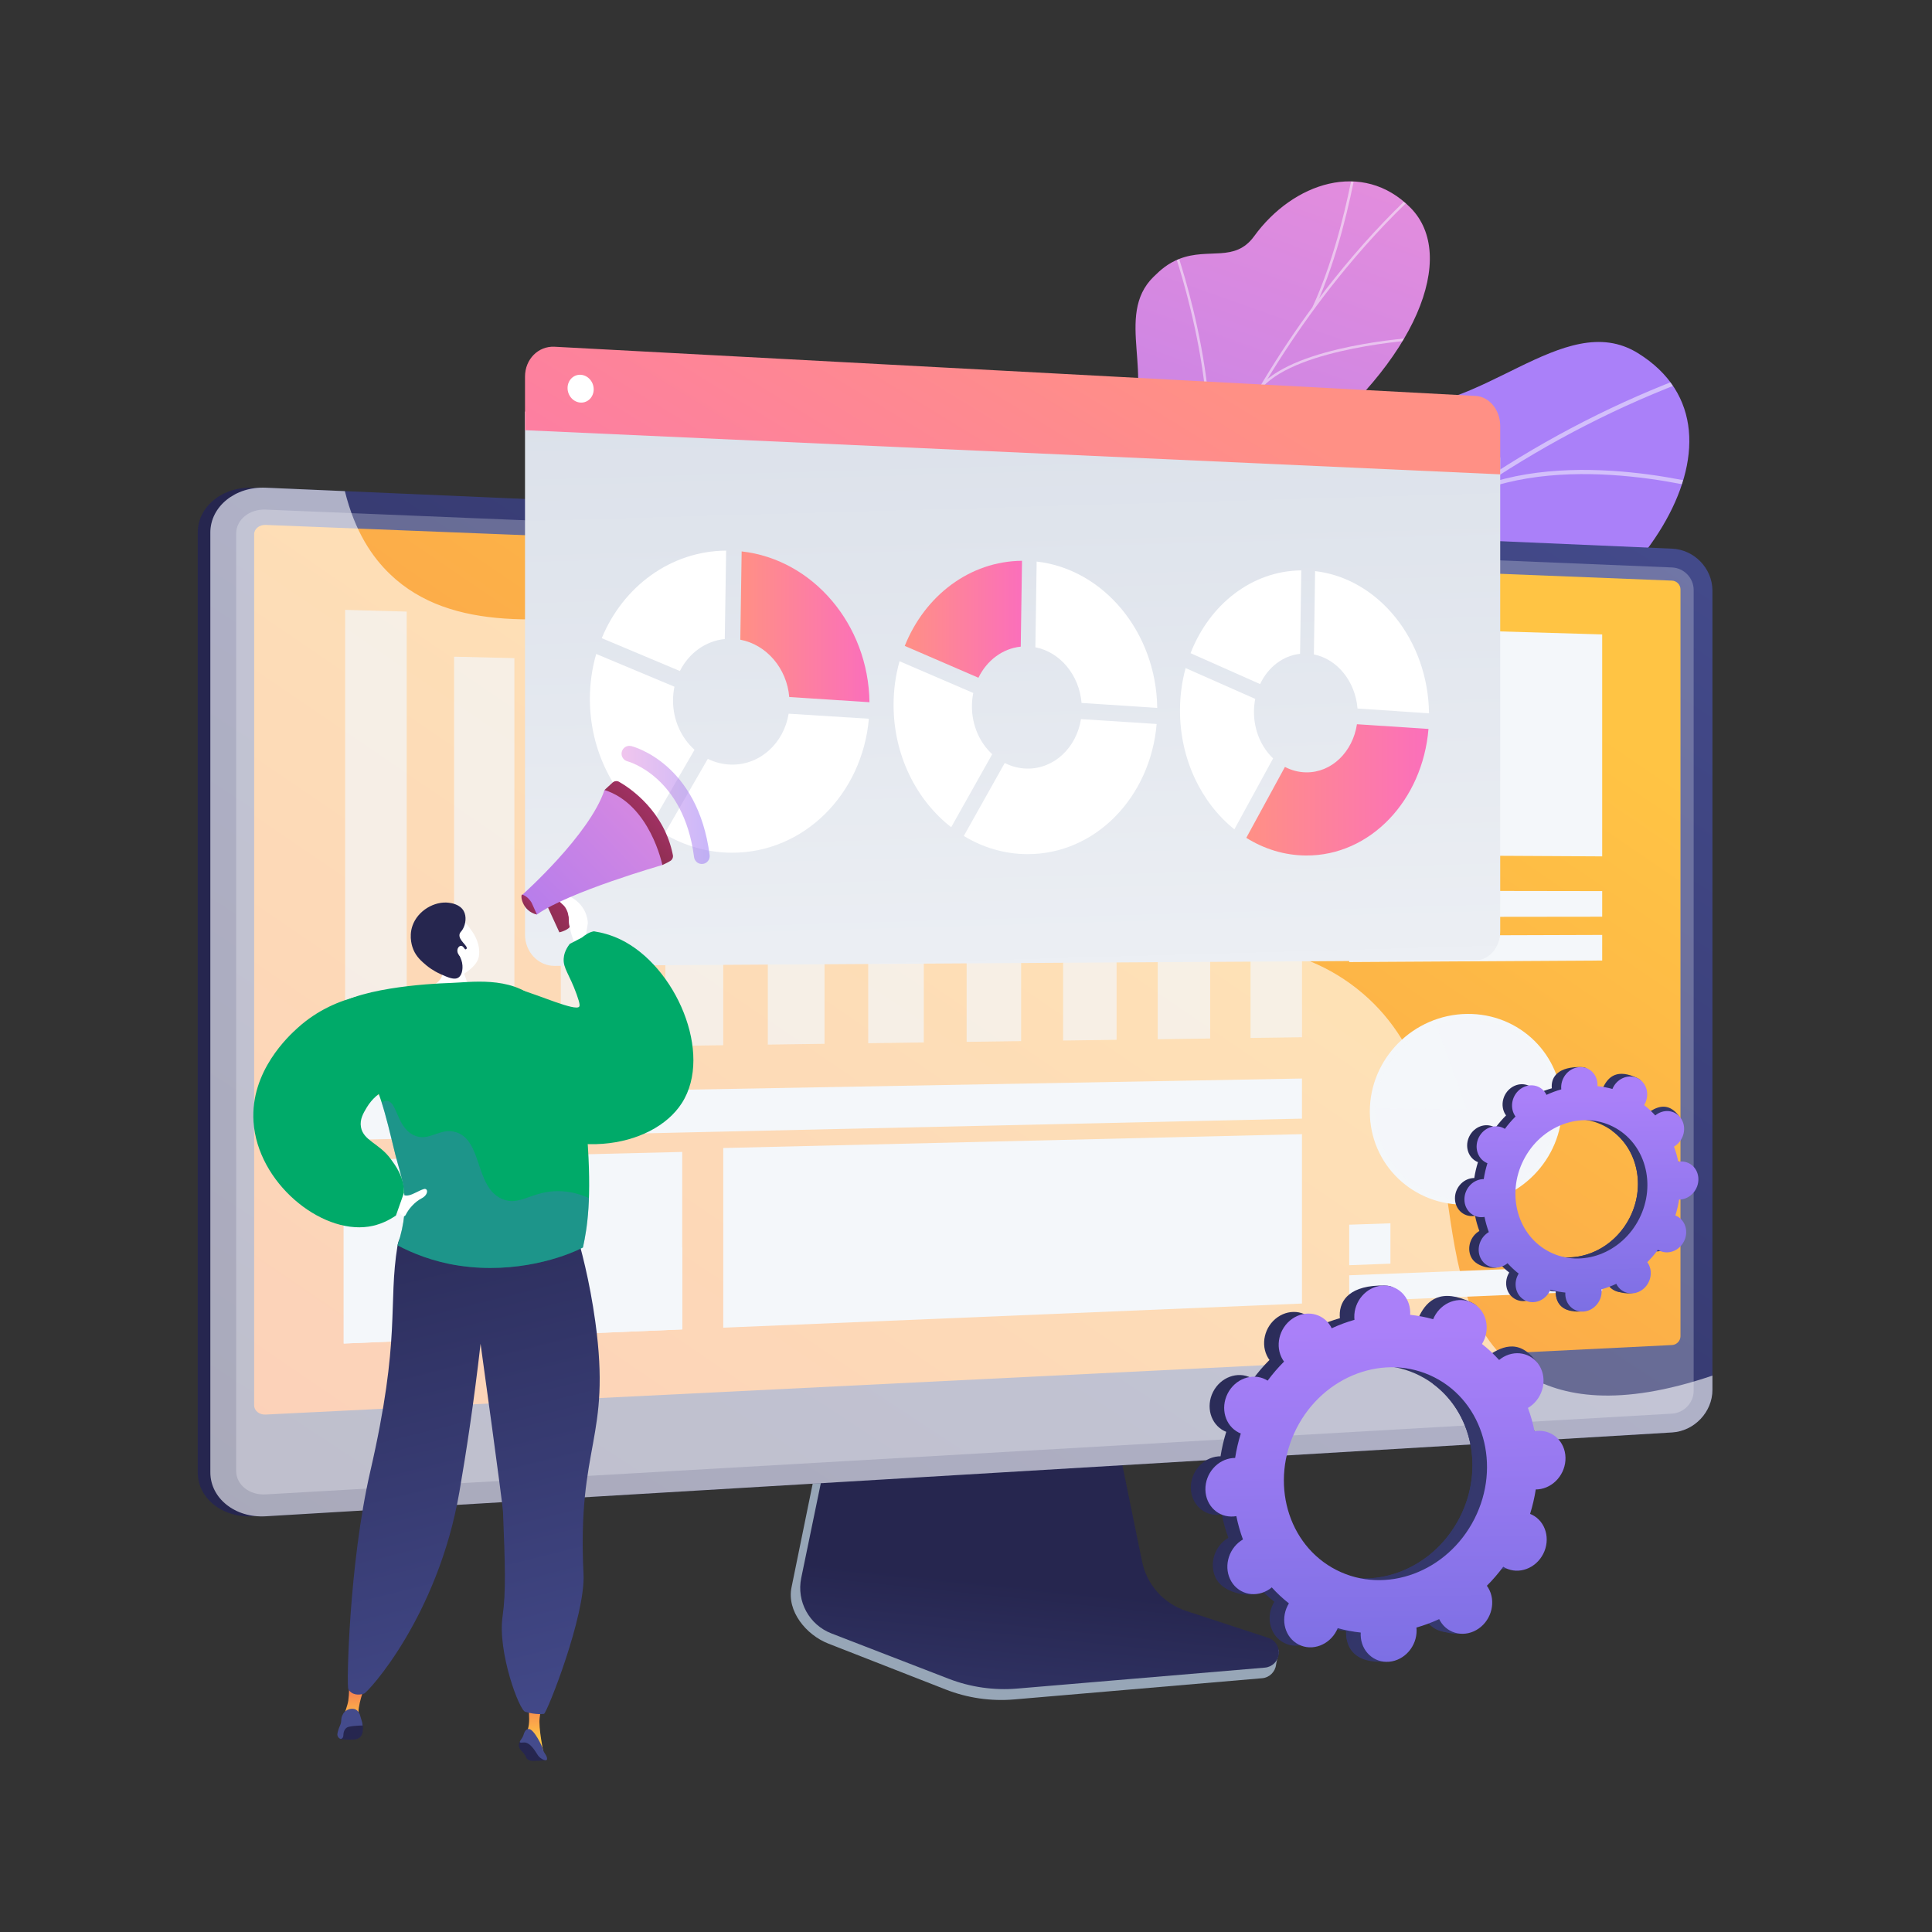 <?xml version="1.0" encoding="UTF-8"?>
<svg xmlns="http://www.w3.org/2000/svg" xmlns:xlink="http://www.w3.org/1999/xlink" viewBox="0 0 3710 3710">
  <rect x="0" y="0" width="3710" height="3710" fill="#333333" stroke="none"/>
  <defs>
    <style>
      .cls-1 {
        fill: #26264f;
      }

      .cls-2 {
        fill: url(#linear-gradient-2);
      }

      .cls-3 {
        fill: url(#linear-gradient-22);
      }

      .cls-3, .cls-4 {
        mix-blend-mode: multiply;
        opacity: .3;
      }

      .cls-5 {
        opacity: .7;
      }

      .cls-6, .cls-7 {
        fill: #fff;
      }

      .cls-8 {
        fill: url(#linear-gradient-17);
      }

      .cls-9 {
        fill: #97a6b7;
      }

      .cls-10 {
        fill: url(#linear-gradient-18);
      }

      .cls-10, .cls-11, .cls-12, .cls-13 {
        opacity: .5;
      }

      .cls-14 {
        opacity: .35;
      }

      .cls-14, .cls-15, .cls-12, .cls-13, .cls-16, .cls-7 {
        mix-blend-mode: soft-light;
      }

      .cls-14, .cls-13, .cls-17, .cls-16 {
        fill: #f4f7fa;
      }

      .cls-18 {
        fill: url(#linear-gradient-15);
      }

      .cls-19 {
        fill: url(#linear-gradient-28);
      }

      .cls-20 {
        fill: url(#linear-gradient-14);
      }

      .cls-21 {
        fill: url(#linear-gradient-20);
      }

      .cls-22 {
        fill: url(#linear-gradient-6);
      }

      .cls-23 {
        clip-path: url(#clippath-2);
      }

      .cls-24 {
        isolation: isolate;
      }

      .cls-25 {
        fill: url(#linear-gradient-11);
      }

      .cls-26 {
        clip-path: url(#clippath-1);
      }

      .cls-27 {
        fill: url(#linear-gradient-10);
      }

      .cls-4 {
        fill: #d8dee8;
      }

      .cls-28 {
        fill: url(#linear-gradient-16);
      }

      .cls-29 {
        fill: #444b8c;
      }

      .cls-30 {
        fill: url(#linear-gradient-21);
      }

      .cls-31 {
        fill: url(#linear-gradient-25);
      }

      .cls-32 {
        fill: url(#linear-gradient-5);
      }

      .cls-33 {
        clip-path: url(#clippath);
      }

      .cls-34 {
        fill: none;
      }

      .cls-35 {
        fill: #beb8f2;
      }

      .cls-36 {
        fill: url(#linear-gradient-7);
      }

      .cls-37 {
        fill: #00aa69;
      }

      .cls-38 {
        fill: url(#linear-gradient-24);
      }

      .cls-39 {
        fill: url(#linear-gradient-9);
      }

      .cls-40 {
        fill: url(#linear-gradient-3);
      }

      .cls-41 {
        fill: url(#linear-gradient);
      }

      .cls-42 {
        fill: url(#linear-gradient-27);
      }

      .cls-43 {
        fill: url(#linear-gradient-23);
      }

      .cls-44 {
        fill: url(#linear-gradient-19);
      }

      .cls-45 {
        fill: url(#linear-gradient-4);
      }

      .cls-7 {
        opacity: .6;
      }

      .cls-46 {
        fill: url(#linear-gradient-8);
      }

      .cls-47 {
        fill: #fcfdfe;
      }

      .cls-48 {
        fill: url(#linear-gradient-12);
      }

      .cls-49 {
        fill: url(#linear-gradient-13);
      }

      .cls-50 {
        fill: url(#linear-gradient-26);
      }
    </style>
    <linearGradient id="linear-gradient" x1="1646.35" y1="1649.24" x2="3232.77" y2="1649.24" gradientUnits="userSpaceOnUse">
      <stop offset="0" stop-color="#ffc444"/>
      <stop offset="1" stop-color="#f36f56"/>
    </linearGradient>
    <clipPath id="clippath">
      <path class="cls-41" d="M1646.35,2030.25l193.4,198.57s138.27-61.83,162.76-180.51c49.97-242.14,258.55-181.47,349.72-169.14,137.48,18.61,266.75-24.95,193.03-177.39-73.73-152.44,217.26-210.51,434.96-148.45,213.04,60.72,443.91-282.94-5.12-456.7-268.16-103.77-438.16,118.96-550.75,211.04-112.59,92.07-271.53-53.94-346.87,122.4-64.36,150.62-59.82,313.29-198.01,320.38-138.2,7.09-228.28,81.64-233.12,279.82Z"/>
    </clipPath>
    <linearGradient id="linear-gradient-2" x1="7687.88" y1="-457.45" x2="7136.06" y2="1110.88" gradientTransform="translate(-2547.2 -3932.36) rotate(45.76)" xlink:href="#linear-gradient"/>
    <linearGradient id="linear-gradient-3" x1="-3031.44" y1="1322.57" x2="-2336.63" y2="3148.24" gradientTransform="translate(-549.51 -957.69) rotate(178.71) scale(1 -1)" gradientUnits="userSpaceOnUse">
      <stop offset="0" stop-color="#e38ddd"/>
      <stop offset="1" stop-color="#9571f6"/>
    </linearGradient>
    <clipPath id="clippath-1">
      <path class="cls-34" d="M2221.71,1923.47l-245.19-39.39s-78.7-161.87,5.22-212.84c83.92-50.97,33.66-208.3,17.31-294.93-44.37-235.06,233.15-234.09,202.11-540.01-8.26-81.37-53.3-234.38,13.93-304.69,76.6-80.11,145.46-12.27,193.25-78.04,74.69-102.8,208.4-147.66,300.39-54.45,90.79,91.99,12.67,294.41-215.17,469.41-147.84,142.93-146.35,182.31-123.88,276.79,15.74,66.18,102.26,235.19,11.67,312.02-90.59,76.82-157.57,157.53-112.19,230.22,69.06,110.6-47.46,235.92-47.46,235.92Z"/>
    </clipPath>
    <linearGradient id="linear-gradient-4" x1="2499.58" y1="1281.88" x2="3359.45" y2="2697.44" gradientTransform="translate(5312.74 -90.82) rotate(-175.26) scale(1 -1)" gradientUnits="userSpaceOnUse">
      <stop offset="0" stop-color="#aa80f9"/>
      <stop offset="1" stop-color="#6165d7"/>
    </linearGradient>
    <clipPath id="clippath-2">
      <path class="cls-34" d="M2250.35,2053.87l-392.59-35.12c-18.88-54.63-40.71-154.24,43.24-170.8,116.72-23.03,132.38-213.41,105.54-283.42-33.22-86.64-106.23-289.81,73.56-328.11,149.67-31.89,253.82-23.32,276.17-201.21,22.35-177.9,132.99-280.96,303.57-256.29,179.51,25.96,342.68-188.99,485.23-100.93,248.39,153.44-11.37,528.22-332.04,616.67-320.67,88.46-148.36,209.89-149.8,356.85-1.97,200.64-284.38,134.59-365.04,206.86-63.23,56.66-58.01,142.42-47.83,195.49Z"/>
    </clipPath>
    <linearGradient id="linear-gradient-5" x1="1935.5" y1="3696.48" x2="2002.65" y2="3047.38" gradientUnits="userSpaceOnUse">
      <stop offset="0" stop-color="#444b8c"/>
      <stop offset="1" stop-color="#26264f"/>
    </linearGradient>
    <linearGradient id="linear-gradient-6" x1="1469.5" y1="1885.36" x2="760.71" y2="1967.43" gradientUnits="userSpaceOnUse">
      <stop offset="0" stop-color="#444b8c"/>
      <stop offset=".39" stop-color="#383c74"/>
      <stop offset="1" stop-color="#26264f"/>
    </linearGradient>
    <linearGradient id="linear-gradient-7" x1="2675.81" y1="583.73" x2="773.26" y2="3478.58" xlink:href="#linear-gradient-5"/>
    <linearGradient id="linear-gradient-8" x1="2432.3" y1="953.13" x2="208.94" y2="4213.57" xlink:href="#linear-gradient"/>
    <linearGradient id="linear-gradient-9" x1="1921.67" y1="540.06" x2="1996.28" y2="3143.95" gradientUnits="userSpaceOnUse">
      <stop offset="0" stop-color="#d8dee8"/>
      <stop offset="1" stop-color="#fff"/>
    </linearGradient>
    <linearGradient id="linear-gradient-10" x1="2085.86" y1="577.23" x2="1319.98" y2="1829.28" gradientUnits="userSpaceOnUse">
      <stop offset="0" stop-color="#ff9085"/>
      <stop offset="1" stop-color="#fb6fbb"/>
    </linearGradient>
    <linearGradient id="linear-gradient-11" x1="1421.61" y1="1203.68" x2="1669.63" y2="1203.68" xlink:href="#linear-gradient-10"/>
    <linearGradient id="linear-gradient-12" x1="1737.41" y1="1189.15" x2="1962.58" y2="1189.15" xlink:href="#linear-gradient-10"/>
    <linearGradient id="linear-gradient-13" x1="2393.25" y1="1516.78" x2="2743.11" y2="1516.78" xlink:href="#linear-gradient-10"/>
    <linearGradient id="linear-gradient-14" x1="1245.16" y1="1694.16" x2="1178.86" y2="1839.7" gradientTransform="translate(745 -499.66) rotate(21.66)" gradientUnits="userSpaceOnUse">
      <stop offset="0" stop-color="#ab316d"/>
      <stop offset="1" stop-color="#792d3d"/>
    </linearGradient>
    <linearGradient id="linear-gradient-15" x1="1167.46" y1="1908.28" x2="1097.46" y2="2061.91" xlink:href="#linear-gradient-14"/>
    <linearGradient id="linear-gradient-16" x1="1281.46" y1="1608.21" x2="970.9" y2="2289.87" gradientTransform="translate(745 -499.66) rotate(21.66)" xlink:href="#linear-gradient-3"/>
    <linearGradient id="linear-gradient-17" x1="1084.37" y1="1964.7" x2="1066.59" y2="2003.72" xlink:href="#linear-gradient-14"/>
    <linearGradient id="linear-gradient-18" x1="1193.54" y1="1545.66" x2="1362.83" y2="1545.66" gradientTransform="matrix(1, 0, 0, 1, 0, 0)" xlink:href="#linear-gradient-3"/>
    <linearGradient id="linear-gradient-19" x1="-488.33" y1="3305.58" x2="-488.33" y2="3231.7" gradientTransform="translate(192.37) rotate(-180) scale(1 -1)" xlink:href="#linear-gradient"/>
    <linearGradient id="linear-gradient-20" x1="-832.74" y1="3338.22" x2="-832.74" y2="3253.38" gradientTransform="translate(192.37) rotate(-180) scale(1 -1)" xlink:href="#linear-gradient"/>
    <linearGradient id="linear-gradient-21" x1="2187.94" y1="3377.13" x2="1870.37" y2="2094.94" gradientTransform="translate(-1158.07)" xlink:href="#linear-gradient-5"/>
    <linearGradient id="linear-gradient-22" x1="1429.93" y1="1696.68" x2="972.88" y2="2038.21" gradientTransform="translate(1508.15) rotate(-180) scale(1 -1)" xlink:href="#linear-gradient-4"/>
    <linearGradient id="linear-gradient-23" x1="3559.6" y1="3212.6" x2="2111.78" y2="2603.17" xlink:href="#linear-gradient-5"/>
    <linearGradient id="linear-gradient-24" x1="3560.68" y1="3210.04" x2="2112.86" y2="2600.61" xlink:href="#linear-gradient-5"/>
    <linearGradient id="linear-gradient-25" x1="2657.03" y1="2553.21" x2="2669.73" y2="3578.19" gradientTransform="matrix(1, 0, 0, 1, 0, 0)" xlink:href="#linear-gradient-4"/>
    <linearGradient id="linear-gradient-26" x1="3620.98" y1="2532.53" x2="2680.24" y2="2136.55" xlink:href="#linear-gradient-5"/>
    <linearGradient id="linear-gradient-27" x1="3621.68" y1="2530.87" x2="2680.94" y2="2134.89" xlink:href="#linear-gradient-5"/>
    <linearGradient id="linear-gradient-28" x1="3034.52" y1="2104.09" x2="3042.77" y2="2770.08" gradientTransform="matrix(1, 0, 0, 1, 0, 0)" xlink:href="#linear-gradient-4"/>
  </defs>
  <g class="cls-24">
    <g id="Illustration">
      <g>
        <g>
          <g>
            <path class="cls-41" d="M1646.35,2030.25l193.4,198.57s138.27-61.83,162.76-180.51c49.97-242.14,258.55-181.47,349.72-169.14,137.48,18.61,266.75-24.95,193.03-177.39-73.73-152.44,217.26-210.51,434.96-148.45,213.04,60.72,443.91-282.94-5.12-456.7-268.16-103.77-438.16,118.96-550.75,211.04-112.59,92.07-271.53-53.94-346.87,122.4-64.36,150.62-59.82,313.29-198.01,320.38-138.2,7.09-228.28,81.64-233.12,279.82Z"/>
            <g class="cls-33">
              <path class="cls-2" d="M1646.35,2030.25l193.4,198.57s138.27-61.83,162.76-180.51c49.97-242.14,258.55-181.47,349.72-169.14,137.48,18.61,250.22-23.99,209.89-168.11-45.64-163.07,200.4-219.79,418.11-157.74,213.04,60.72,443.91-282.94-5.12-456.7-268.16-103.77-438.16,118.96-550.75,211.04-112.59,92.07-271.53-53.94-346.87,122.4-64.36,150.62-59.82,313.29-198.01,320.38-138.2,7.09-228.28,81.64-233.12,279.82Z"/>
              <g class="cls-12">
                <path class="cls-35" d="M1711.62,2134.14l4.77,3.39c2.1-2.96,213.2-298.1,510.7-527.59,274.08-211.42,679.7-408.75,1055.63-148.21l3.33-4.81c-167.35-115.98-354.38-152.44-555.9-108.37-160.98,35.21-331.47,121.61-506.74,256.83-298.16,230.03-509.7,525.8-511.81,528.76Z"/>
                <path class="cls-35" d="M2646.75,1370.61l4.57,3.65c121.66-152.09,369.71-290.9,372.2-292.28l-2.84-5.12c-2.5,1.39-251.56,140.76-373.93,293.74Z"/>
                <path class="cls-35" d="M2781.83,1344.92c225.36,55.48,311.59,228.41,312.43,230.15l5.26-2.55c-.85-1.77-88.17-177.12-316.3-233.28l-1.4,5.68Z"/>
                <path class="cls-35" d="M2040.78,1770.57c243.29-145.63,553.57,75.97,556.42,78.38l4.07-4.2c-2.57-2.63-318.04-226.12-563.49-79.2l3,5.02Z"/>
                <path class="cls-35" d="M2123.26,1687.71l4.85,3.27c101.19-149.99,54.44-372.69,53.95-374.92l-5.72,1.24c.48,2.21,46.69,222.51-53.09,370.41Z"/>
                <path class="cls-35" d="M1750.64,2091.82c82.81-68.88,250.69-18.38,252.38-17.86l1.72-5.59c-7-2.16-172.59-51.96-257.84,18.95l3.74,4.5Z"/>
                <path class="cls-35" d="M1799.69,2021.25l4.73,3.44c50.14-68.84,28.59-225,21.51-276.32-1-7.25-1.86-13.51-1.8-14.66l-5.84-.42c-.12,1.61,.45,5.78,1.84,15.88,7,50.74,28.3,205.14-20.45,272.07Z"/>
              </g>
            </g>
          </g>
          <g>
            <path class="cls-40" d="M2269.17,1687.55c39.7,63.58,15.08,131.98-10.48,178.68-7.18,.58-11.16,2.74-18.25,4.92-63.99,19.68-95.48,14.45-161.62,23.89-14.24,2.03-57.83-4.71-75.47-8.61l-32.76-7.79s-72.76-156.43,11.16-207.4c83.92-50.97,33.66-208.3,17.31-294.93-10.04-53.2,2.41-80.74,1.86-100.88-5.84-213.19-75.21-270.5-34.52-340.99,44.92-77.82,142.32-30.26,195.65-112.33,60.22-92.68-23.54-215.54,53.05-290.51,13.13-12.85,26.97-25.7,49.81-34.59,56.38-21.95,106.28,7.7,143.44-43.45,74.69-102.8,208.4-147.66,300.39-54.45,90.79,91.99,12.67,294.41-215.17,469.41-147.84,142.93-146.35,182.31-123.87,276.79,15.74,66.18,102.26,235.19,11.67,312.02-90.59,76.82-157.57,157.53-112.19,230.22Z"/>
            <g class="cls-26">
              <g class="cls-12">
                <path class="cls-47" d="M2113.75,1894.95l-4.92-.2c.85-27.17,2.08-54.55,3.64-81.39,11.56-198.72,42.72-388.98,92.62-565.49,42.29-149.56,98.58-291.37,167.33-421.48,55.29-104.64,118.89-202.31,189.05-290.31,49.32-61.86,101.34-118.34,154.62-167.87,9.28-8.63,19.31-16.97,29-25.04,12.91-10.74,26.27-21.86,37.98-33.75l3.66,3.11c-11.87,12.06-25.31,23.24-38.31,34.06-9.65,8.02-19.62,16.32-28.81,24.87-53.11,49.37-104.98,105.68-154.16,167.37-69.98,87.78-133.44,185.23-188.6,289.62-68.61,129.84-124.8,271.37-167,420.64-49.82,176.21-80.93,366.16-92.47,564.58-1.56,26.8-2.78,54.15-3.63,81.28Z"/>
                <path class="cls-47" d="M2300.32,990.03l-4.63-1.6c71.21-183.44-40.7-504.18-41.84-507.4l4.67-1.37c1.14,3.23,113.58,325.46,41.8,510.36Z"/>
                <path class="cls-47" d="M2149.89,1520.03l-4.79-1.09c32.58-130.13,278.07-247.01,280.54-248.18l2.28,4.08c-2.46,1.16-245.96,117.1-278.03,245.19Z"/>
                <path class="cls-47" d="M2138.32,1595.44l-4.92-.29c4.67-87.32-39.3-209.39-123.82-343.74q-4.25-6.76-4.22-7.62l4.92,.24-2.46-.12,2.31-.74c.23,.48,1.83,3.03,3.69,5.99,85,135.12,129.22,258.1,124.5,346.29Z"/>
                <path class="cls-47" d="M2116.06,1845.4l-4.64-1.58c34.64-90.38,180.02-135.87,181.48-136.32l1.61,4.34c-1.44,.44-144.61,45.26-178.45,133.57Z"/>
                <path class="cls-47" d="M2106.38,1895.85c-26.2-74.16-76.12-144.09-152.6-213.77l3.42-3.23c77.07,70.22,127.39,140.75,153.85,215.64l-4.67,1.36Z"/>
                <path class="cls-47" d="M2525.05,591.29l-4.53-1.84c45.75-99.86,68.7-214.94,76.24-252.76,1.83-9.15,2.48-12.37,2.92-13.46l4.61,1.66c-.32,.83-1.37,6.06-2.69,12.69-7.56,37.94-30.59,153.39-76.55,253.7Z"/>
                <path class="cls-47" d="M2424.6,743.1l-3.77-2.99c70.93-77.37,290.76-91.46,300.09-92.02l.39,4.55c-2.26,.14-227.1,14.53-296.71,90.45Z"/>
              </g>
            </g>
          </g>
          <g>
            <path class="cls-45" d="M2197.02,2097.3c-16.66-3.51-97.05,141.82-136.94,26.61-9.96-28.78-16.04-126.03-140.39-140.64-24.14-2.84-48.28-5.68-72.42-8.51-16.39-56.08-21.44-111.98,53.72-126.81,116.72-23.03,132.38-213.41,105.54-283.41-33.22-86.65-106.23-289.81,73.56-328.11,149.67-31.89,253.82-23.32,276.17-201.21,22.35-177.9,132.99-280.96,303.57-256.29,179.51,25.96,342.68-188.99,485.23-100.93,248.39,153.44-11.37,528.22-332.04,616.67-320.67,88.46-148.36,209.89-149.8,356.85-.91,13.64-3.36,34.7-10.99,59.02-46.92,149.71-208.3,162.98-332.38,278.56-169.22,157.63-94.77,114.11-122.83,108.2Z"/>
            <g class="cls-23">
              <g class="cls-12">
                <path class="cls-47" d="M2069.93,1978.9l-8.23-2.3c163.98-566.62,619.13-1048.8,1187.84-1258.38l3.24,7.54c-566.31,208.7-1019.56,688.87-1182.85,1253.14Z"/>
                <path class="cls-47" d="M2187.43,1677.84l-8.51-.72c16.48-231.35-179.98-429.53-181.97-431.51l6.11-5.51c2.01,2,201.11,202.74,184.37,437.74Z"/>
                <path class="cls-47" d="M2103.11,1875.51l-7.22-4.46c132.41-196.39,584.88-187.2,589.44-187.09l-.04,8.08c-4.51-.11-452.3-9.19-582.19,183.46Z"/>
                <path class="cls-47" d="M2525.37,1202.46l-7.58-3.87c90.42-164.03-8.61-436.73-9.62-439.47l8.04-2.52c1.02,2.77,101.25,278.8,9.16,445.86Z"/>
                <path class="cls-47" d="M2816.17,953.93l-3.97-7.24c198.8-94.74,490.1-8.2,493.02-7.31l-2.43,7.7c-2.88-.88-290.91-86.41-486.62,6.86Z"/>
              </g>
            </g>
          </g>
        </g>
        <g>
          <g>
            <path class="cls-9" d="M2272.36,3112.37c-43.25-14.35-75.58-51.05-84.7-96.17l-62.95-311.57-538.51,19.12-66.28,324.59c-9.28,45.46,27.87,91.06,70.67,107.81l225.3,88.15c41.9,16.4,86.95,22.93,131.72,19.1l476.14-40.73c13.92-1.19,25.08-12.13,26.7-26.17,1.62-14.04,11.37-29.8-1.9-34.2l-176.2-49.92Z"/>
            <path class="cls-32" d="M2277.69,3093.42c-43.21-14.17-75.5-50.41-84.61-94.96l-62.89-307.65-525.39,18.9-66.21,320.51c-9.27,44.89,15.26,89.9,58.01,106.43l225.08,87.04c41.86,16.19,86.86,22.64,131.59,18.86l475.66-40.22c13.9-1.18,25.06-11.98,26.68-25.84,1.62-13.86-6.75-26.94-20.01-31.29l-157.91-51.77Z"/>
          </g>
          <g>
            <g>
              <path class="cls-22" d="M485.82,2911.71c-58.4,3.48-106.17-34.4-106.17-84.47V1022.74c0-50.07,47.78-88.73,106.17-86.2l2700.67,117.02c42.87,1.86,77.59,38.01,77.59,80.59v1534.71c0,42.58-34.72,79.29-77.59,81.85l-2700.67,161Z"/>
              <path class="cls-36" d="M510.09,2911.71c-58.4,3.48-106.17-34.4-106.17-84.47V1022.74c0-50.07,47.78-88.73,106.17-86.2l2700.67,117.02c42.87,1.86,77.59,38.01,77.59,80.59v1534.71c0,42.58-34.72,79.29-77.59,81.85l-2700.67,161Z"/>
              <path class="cls-4" d="M3210.76,1089.68L510.09,978.58c-31.22-1.28-56.6,19.34-56.6,46.08v1799.86c0,26.73,25.38,46.95,56.6,45.16l2700.67-155.08c22.98-1.32,41.56-20.91,41.56-43.75V1132.76c0-22.85-18.58-42.13-41.56-43.08Z"/>
              <path class="cls-46" d="M510.09,2716.38c-12.15,.6-22.05-7.37-22.05-17.77V1025.99c0-10.4,9.9-18.47,22.05-17.99l2700.67,106.96c8.96,.36,16.25,7.9,16.25,16.81v1434.12c0,8.92-7.29,16.53-16.25,16.97l-2700.67,133.51Z"/>
            </g>
            <path class="cls-7" d="M2928.82,2639.01c-227.21-140.54-68.51-540.15-323.67-740.93-257.25-202.42-619.23,45.85-799.42-163.78-134.17-156.09,22.82-344.56-105.29-491.35-200.91-230.2-715.22,86.4-951.51-140.39-33.55-32.2-67.4-81.05-86.67-159.43l-152.17-6.59c-58.4-2.53-106.17,36.13-106.17,86.2v1804.5c0,50.07,47.78,87.95,106.17,84.47l2700.67-161c42.87-2.56,77.59-39.27,77.59-81.85v-27.29c-179.32,60.85-288.95,41.1-359.53-2.56Z"/>
          </g>
          <g>
            <polygon class="cls-16" points="660.04 2579.96 1310.07 2552.84 1310.07 2212.05 660.04 2227.81 660.04 2579.96"/>
            <g class="cls-15">
              <g class="cls-5">
                <polygon class="cls-17" points="2401.42 1993.15 2500.18 1991.79 2500.18 1269.75 2401.42 1267.22 2401.42 1993.15"/>
                <polygon class="cls-17" points="2223.2 1995.61 2323.87 1994.22 2323.87 1629.73 2223.2 1629.13 2223.2 1995.61"/>
                <polygon class="cls-17" points="2041.49 1998.12 2144.14 1996.7 2144.14 1190.88 2041.49 1187.87 2041.49 1998.12"/>
                <polygon class="cls-17" points="1856.19 2000.67 1960.87 1999.23 1960.87 1306.21 1856.19 1303.8 1856.19 2000.67"/>
                <polygon class="cls-17" points="1667.21 2003.28 1773.97 2001.81 1773.97 1814.14 1667.21 1814.56 1667.21 2003.28"/>
                <polygon class="cls-17" points="1474.41 2005.94 1583.33 2004.44 1583.33 1558.92 1474.41 1557.9 1474.41 2005.94"/>
                <polygon class="cls-17" points="1277.69 2008.66 1388.83 2007.12 1388.83 1358.53 1277.69 1356.35 1277.69 2008.66"/>
                <polygon class="cls-17" points="1076.93 2011.43 1190.36 2009.86 1190.36 1532.03 1076.93 1530.83 1076.93 2011.43"/>
                <polygon class="cls-17" points="871.99 2014.25 987.79 2012.66 987.79 1263.82 871.99 1261.04 871.99 2014.25"/>
                <polygon class="cls-17" points="662.76 2017.14 780.99 2015.51 780.99 1174.47 662.76 1171.14 662.76 2017.14"/>
              </g>
            </g>
            <polygon class="cls-16" points="2590.87 2499.39 3076.66 2479.12 3076.66 2429.96 2590.87 2448.89 2590.87 2499.39"/>
            <polygon class="cls-16" points="2590.87 1847.38 3076.66 1844.5 3076.66 1795.33 2590.87 1796.87 2590.87 1847.38"/>
            <polygon class="cls-16" points="2590.87 1760.92 3076.66 1760.34 3076.66 1711.17 2590.87 1710.41 2590.87 1760.92"/>
            <polygon class="cls-16" points="2590.87 2429.57 2670.04 2426.57 2670.04 2349.11 2590.87 2351.77 2590.87 2429.57"/>
            <g class="cls-15">
              <path class="cls-17" d="M838.56,2365.45c41.29,1.56,47.43-22.35,88.08-24.67,68.96-3.93,85.84,63.18,152.29,62.16,54.24-.84,67.89-46.15,121.58-41.13,39.91,3.73,47.77,30.3,86.69,34.12,7.77,.76,15.41,.46,22.87-.63v157.53l-650.03,27.12v-278.72c34.84,2.51,60.28,10.39,78.5,18.38,43.82,19.21,58.36,44.26,100.03,45.83Z"/>
            </g>
            <polygon class="cls-16" points="2590.87 1641.89 3076.66 1644.49 3076.66 1218.27 2590.87 1204 2590.87 1641.89"/>
            <polygon class="cls-16" points="662.76 2189.15 2500.18 2148.11 2500.18 2071.08 662.76 2104.39 662.76 2189.15"/>
            <polygon class="cls-16" points="1388.83 2549.55 2500.18 2503.18 2500.18 2177.9 1388.83 2204.53 1388.83 2549.55"/>
          </g>
          <path class="cls-14" d="M2641.27,2128.79c2.32-73.57,50.8-136.38,117.44-160.66,18.25-6.65,37.84-10.44,58.21-10.73,95.63-1.37,172.4,74.1,172.4,168.54s-76.77,173.59-172.4,176.8c-96.66,3.25-175.79-72.16-175.79-168.46,0-1.84,.08-3.66,.14-5.49Z"/>
          <g>
            <path class="cls-16" d="M2630.45,2134.54c0,102.15,83.97,182.09,186.47,178.59,101.35-3.47,182.66-87.37,182.66-187.43s-81.32-180.07-182.66-178.68c-102.51,1.41-186.47,85.37-186.47,187.52Z"/>
            <path class="cls-13" d="M2641.27,2128.79c2.32-73.57,50.8-136.38,117.44-160.66,18.25-6.65,37.84-10.44,58.21-10.73,95.63-1.37,172.4,74.1,172.4,168.54s-76.77,173.59-172.4,176.8c-96.66,3.25-175.79-72.16-175.79-168.46,0-1.84,.08-3.66,.14-5.49Z"/>
            <g class="cls-11">
              <path class="cls-17" d="M2641.27,2128.79c2.32-73.57,50.8-136.38,117.44-160.66l58.21,161.94-175.65-1.28Z"/>
            </g>
          </g>
        </g>
        <g>
          <g>
            <path class="cls-39" d="M1008.17,790.31v1004.43c0,33.35,25.49,60.22,56.85,60.03l1768.84-10.82c25.97-.16,46.97-24.79,46.97-55.02V878.41l-1872.66-88.1Z"/>
            <path class="cls-27" d="M2833.86,760.32l-1768.84-94.48c-31.36-1.67-56.85,24-56.85,57.34v102.92l1872.66,84.76v-93.3c0-30.23-21-55.86-46.97-57.24Z"/>
            <path class="cls-6" d="M1140.05,747.63c0,14.73-11.21,26.13-25.05,25.46-13.86-.67-25.11-13.18-25.11-27.94s11.25-26.16,25.11-25.46c13.84,.7,25.05,13.21,25.05,27.94Z"/>
          </g>
          <g>
            <path class="cls-6" d="M1305.59,1288.55c17.01-33.98,48.86-57.69,86.2-61.42l2.61-169.8c-106.38,.75-197.9,68.78-238.86,168.13l150.06,63.09Z"/>
            <path class="cls-25" d="M1421.61,1228.41c50.25,9.45,89.33,54.82,93.99,110.09l154.03,9.96c-1.96-149.21-108.74-274.37-245.43-289.59l-2.6,169.53Z"/>
            <path class="cls-6" d="M1514.41,1370.5c-9.1,56.27-54.55,98.54-109.53,97.8-16.25-.22-31.71-4.17-45.68-11.1l-83.34,144.26c38.52,22.77,82.49,35.78,129.03,36.01,138.53,.67,250.91-112.32,263.58-257.26l-154.05-9.71Z"/>
            <path class="cls-6" d="M1250.12,1584.2l83.56-144.37c-25.18-22.64-41.28-56.71-41.28-94.56,0-9.15,.95-18.03,2.73-26.57l-150.22-62.9c-7.9,27.19-12.16,56.18-12.16,86.33,0,99.83,46.58,188.52,117.38,242.07Z"/>
          </g>
          <g>
            <path class="cls-48" d="M1878.84,1301.45c16.04-33,46.07-56.05,81.27-59.7l2.46-164.89c-100.3,.83-186.56,66.96-225.17,163.44l141.43,61.15Z"/>
            <path class="cls-6" d="M1988.23,1242.98c47.39,9.14,84.25,53.18,88.65,106.86l145.34,9.59c-1.85-144.95-102.61-266.43-231.54-281.09l-2.45,164.64Z"/>
            <path class="cls-6" d="M2075.76,1380.91c-8.59,54.65-51.46,95.73-103.31,95.03-15.32-.21-29.9-4.04-43.08-10.76l-78.58,140.1c36.31,22.1,77.77,34.73,121.65,34.94,130.66,.63,236.7-109.15,248.66-249.95l-145.35-9.36Z"/>
            <path class="cls-6" d="M1826.55,1588.52l78.77-140.2c-23.74-21.98-38.92-55.04-38.92-91.8,0-8.88,.89-17.51,2.57-25.79l-141.58-60.96c-7.45,26.4-11.46,54.54-11.46,83.81,0,96.91,43.9,182.98,110.62,234.95Z"/>
          </g>
          <g>
            <path class="cls-6" d="M2419.73,1313.62c15.15-32.08,43.51-54.5,76.76-58.07l2.32-160.26c-94.72,.9-176.17,65.24-212.61,159l133.53,59.32Z"/>
            <path class="cls-6" d="M2523.04,1256.73c44.77,8.85,79.6,51.63,83.76,103.81l137.35,9.25c-1.75-140.93-96.98-258.95-218.8-273.08l-2.32,160.02Z"/>
            <path class="cls-49" d="M2605.74,1390.74c-8.11,53.13-48.62,93.07-97.6,92.41-14.47-.19-28.24-3.92-40.69-10.44l-74.2,136.17c34.29,21.47,73.45,33.74,114.89,33.94,123.44,.6,223.66-106.15,234.97-243.05l-137.37-9.02Z"/>
            <path class="cls-6" d="M2370.35,1592.6l74.38-136.26c-22.42-21.35-36.75-53.47-36.75-89.19,0-8.63,.84-17.02,2.43-25.07l-133.67-59.15c-7.03,25.65-10.82,53-10.82,81.43,0,94.15,41.44,177.76,104.43,228.24Z"/>
          </g>
        </g>
        <g>
          <path class="cls-20" d="M1166.01,1532.25l-5.22-15.2,15.51-14.26c3.46-3.18,8.58-3.75,12.65-1.41,21.58,12.4,86.46,56.05,103.19,140.6,.88,4.44-1.11,8.96-4.98,11.3-7.03,4.26-15.26,7.81-15.26,7.81l-105.88-128.85Z"/>
          <path class="cls-18" d="M1084.96,1711.01l7.11,49.38s-.04,14.21,2.06,19.78c-5.86,7.16-19.99,10.17-19.99,10.17l-25.88-56.4,35.06-23.15,1.64,.22Z"/>
          <path class="cls-6" d="M1123.71,1805.19l5.07-32.28s.83-28.3-27.22-47.17c-28.04-18.88-35.78-2.52-35.78-2.52l16.68,15.54s10.84,9.97,10.38,32.64c2.83,24.74,10.86,39.43,10.86,39.43l20.01-5.64Z"/>
          <path class="cls-28" d="M1003.33,1717.93s129.02-114.86,157.46-200.88c87.74,27.7,111.1,144.05,111.1,144.05,0,0-180.66,51.68-240.81,95.05-20.76-5.38-27.75-38.21-27.75-38.21Z"/>
          <path class="cls-8" d="M1021.11,1733.93s-6.01-11.69-17.79-16c-5.17-2.17-1.78,31.81,27.75,38.21-3.32-7.41-6.65-14.81-9.97-22.21h0Z"/>
          <path class="cls-10" d="M1342.22,1658c-4.93-1.96-8.67-6.45-9.39-12.08-19.99-155.21-126.83-183.71-127.87-183.97-8.07-2.01-12.97-10.2-10.96-18.28,2.02-8.07,10.2-12.98,18.28-10.96,5.23,1.3,127.85,33.97,150.44,209.35,1.06,8.25-4.77,15.81-13.02,16.87-2.63,.34-5.18-.02-7.47-.93Z"/>
          <g>
            <path class="cls-44" d="M700.91,3237.5s-16.14,40.58-11.89,58.58c-17.33-.34-28.54-2.55-28.54-2.55,0,0,6.97-18.51,8.32-27.68,1.84-12.39,1.7-32.43,1.7-32.43l30.41,4.08Z"/>
            <path class="cls-1" d="M999.21,3343.73c-.99,1.2-2.76,3.71-2.91,7.1-.08,1.85,.34,3.36,.87,4.76,2.62,6.9,6.74,7.81,11.19,15.12,2.71,4.47,2.2,5.82,4.69,7.84,3.28,2.66,7.25,2.81,10.68,2.85,5.81,.07,14.17-.14,24.71-1.4-5.52-7.11-11.39-14.33-17.63-21.62-2.74-3.2-5.47-6.32-8.2-9.37l-16.23-5.48c-2.39,.06-4.78,.13-7.18,.19Z"/>
            <path class="cls-21" d="M1012.7,3264.98s9.28,48.38-2.53,61.92c-10.06,13.55,4.86,3.88,4.86,3.88l17.81,15.53,10.68,18.44s-9.83-47.35-7.21-66.14c2.62-18.79,3.93-31.46,3.93-31.46l-27.54-2.18Z"/>
            <path class="cls-30" d="M1103.48,2356.51c11.86,39.17,28.8,102.4,39.71,181.73,31.11,226.27-35.01,233.48-22.66,484.21,3.94,80.03-69.34,264.58-75.8,268.66-3.13,.3-6.52,.51-10.14,.4-6.37-.19-15.36-1.17-25.81-4.3-11.61-2-53.46-115.35-43.76-182.75,6.86-47.7,4.88-98.89,.9-201.28-.64-16.59-43.09-322.76-43.09-322.76h0c-12.91,113.33-27.76,209.62-40.63,284.28-41.36,239.86-175.83,385.04-182.85,387.37-1.39,.56-14,5.14-24.32-1.66-4.59-3.03-6.15-6.93-6.15-6.93-3.6-2.82,1.06-239.48,42.08-417.58,59.53-258.52,33.61-319.01,52.47-434.48,16.32-99.91,340.05-34.9,340.05-34.9Z"/>
            <g>
              <path class="cls-1" d="M693.27,3311.47s4.02,0,3.69,5.19c-.34,5.19,1.81,23.06-18.64,23.89-20.45,.84-23.6-1.45-24.27-1.45s5.36-17.09,5.36-17.09l6.54-8.38,17.6-1.84,9.72-.33Z"/>
              <path class="cls-29" d="M647.93,3329.4c.44-4.31,2.85-11.1,5.28-16.57,3.61-8.12,.65-11.16,4.1-18.55,1.19-2.56,2.35-4.98,4.87-7.38,.58-.55,6.22-5.76,14.44-5.5,1.62,.05,4.11,.16,6.8,1.59,3.17,1.69,4.76,4.23,6.12,6.45,2.13,3.5,1.64,4.57,4.93,14.6,.26,.8,.84,2.55,1.29,4.97,.34,1.85,.48,3.4,.54,4.46-5.36,0-25.98,.84-30.33,4.02-4.36,3.18-6.54,8.54-6.54,13.9s-2.68,7.87-5.36,7.7c-2.4-.15-7.16-4.58-6.12-9.71Z"/>
            </g>
            <path class="cls-29" d="M1015.19,3320.1c-4.39,.07-7.61,3.56-10.04,11.97-2.43,8.41-14.08,15.86-.49,14.08,13.6-1.78,23.47,17.47,28.33,24.59,4.86,7.12,17.89,13.44,17.57,6.49-.32-6.96-6.08-10.21-7.69-17.33-1.62-7.12-17.67-39.96-27.68-39.8Z"/>
            <g>
              <path class="cls-6" d="M919.59,1836.58c3.8-23.75-9.95-43.75-12.96-48.05-12.64-18.02-15.61-20.33-20.96-23.09l-7.4-3.46s-.42-.11-.86-.21c-4.62-1.07-19.78,.22-22.77,1.22-9.54,3.22-26.78,47.45-5.88,100.24,2.38,6.02-1.44,14.32-.85,13.26-12.22,22.11-29.52,13.14-30.57,16.09-2.28,6.4,19.39,8.06,40.4,14.86,26.35,8.53,57.91,5.44,59.89-3.24,.8-3.52-2.95-9.25-20.99-19.13-1.76-5.13-3.52-10.25-5.28-15.38,3.71-2.51,25.42-15.61,28.22-33.11Z"/>
              <path class="cls-1" d="M890.43,1749.35c5.92,10.6,3.78,25.34-1.7,34.81-3.28,5.66-5.37,5.74-6.28,9.81-2.55,11.44,16.42,22.36,13.62,27.67-2.01,3.79-12.2-.82-15.53,3.7-3.65,4.96,6.61,13.18,7.5,28.63,.14,2.41,.98,17.02-7.41,22.99-7.83,5.57-20.05,.09-33.84-6.02-15.21-6.74-25.18-14.77-28.07-17.21-9.11-7.69-18.91-15.97-24.88-30.08-1.42-3.34-9.59-23.5-1.76-45.97,10.29-29.52,42.89-47.69,69.86-44.13,4.37,.58,21.23,2.8,28.49,15.8Z"/>
              <path class="cls-6" d="M889.32,1818.27c-4.95-5.38-11.83,1.01-11,8.61,.83,7.61,9.11,14.66,16.09,12.34,6.97-2.33,1.58-13.71-5.09-20.95Z"/>
            </g>
            <path class="cls-37" d="M863.01,1887.65c39.53-1.16,116.08-14.07,166.12,30.95,.87,.78,4.92,5.21,9.96,11.13,4.69,5.49,20.76,24.71,35.33,50.7,10.55,18.82,20.08,40.76,29.69,73.45,16.95,57.66,21.82,106.76,23.44,128.15,9.15,120.3,.08,175.8-8.15,213.54-35.74,18.36-127.83,51.21-237.55,34.88-50.11-7.45-90.21-24.13-118.43-39.01,28.47-86.2,6.13-132.33-4.4-174.85-20.81-83.94-25.51-116.91-84.33-237.63-16.21-33.28-66.3-7.58-41.64-36.79,37.82-44.8,194.55-53.49,229.94-54.53Z"/>
            <path class="cls-37" d="M996.46,1899.78c37.27,10.6,108.77,42.6,115.68,33.34,1.13-1.52,2.18-4.29-4.85-23.79-14.05-39.02-26.1-49.76-24.83-68.72,.45-6.71,2.7-16.51,11.64-28.07,.09-.05,23.11-12.02,23.2-12.08,6.78-5.21,13.56-10.42,23.2-12.08,15.26,2.36,32.69,6.9,50.71,15.55,106.35,51.05,179,219.34,118.15,314.3-55.83,87.12-227.8,118.37-363.71,9.18-1.08-175.55,25.43-234.85,50.82-227.63Z"/>
            <path class="cls-3" d="M964.1,2302.38c-52.28-22.81-37.39-111.63-87.89-128.07-32.06-10.44-53,20.5-82.87,5.02-32.02-16.6-30.68-63.94-50.23-65.29-2.88-.2-6.24,.62-10.11,3.34,10,31.43,16.23,59.66,26.03,99.21,10.54,42.52,32.87,88.65,4.4,174.85,28.22,14.89,68.32,31.56,118.43,39.01,109.72,16.32,201.81-16.53,237.55-34.88,4.85-22.24,9.96-50.79,11.5-95-18.52-8.26-38.16-13.16-58.83-13.25-51.82-.23-74.2,29.81-107.98,15.07Z"/>
            <path class="cls-6" d="M771.41,2293.43s5.52,3.68,13.97,1.84c8.46-1.84,18.75-8.83,27.95-11.77,9.19-2.94,9.93,10.66-3.68,17.65-13.61,6.99-25.37,20.96-30.52,31.63-5.15,10.66-18.02-12.87-18.02-12.87l10.3-26.48Z"/>
            <path class="cls-37" d="M765.52,1905.42c-20.89-.85-115.85-2.46-194.31,68.76-15.77,14.32-90.74,82.38-84.39,179.72,7.62,116.75,128.32,215.64,221.14,201.55,21.65-3.29,39.22-12.33,52.35-21.3h0s15.44-43.67,15.44-43.67c.25-31.21-16.82-53.02-25.6-65.08-21.64-29.72-52.49-34.91-57.04-61.24-2.52-14.57,4.59-26.5,10.94-37.16,21.63-36.3,56.17-40.78,74.04-59.35,18.45-19.17,39.55-67.21-12.57-162.22Z"/>
          </g>
        </g>
        <g>
          <path class="cls-43" d="M2862.6,3007.67c25.99,13.2,58.65,1.08,72.94-27.07,14.29-28.15,4.8-61.66-21.19-74.86-1.35-.68-2.72-1.26-4.1-1.81,4.83-15.57,8.47-31.27,10.91-46.97,1.49,0,2.99-.03,4.5-.16,29.66-2.64,53.19-29.9,52.57-60.87-.62-30.98-25.17-53.94-54.82-51.3-1.55,.14-3.07,.38-4.59,.65-3.1-15.35-7.34-30.35-12.7-44.86,1.36-.8,2.72-1.62,4.05-2.55,25.37-17.78,33.49-52.86,18.12-78.36-15.37-25.5-48.39-31.77-73.77-13.99-1.3,.91-2.52,1.9-3.73,2.89-10.02-11.08-21.01-21.35-32.91-30.72,.84-1.37,1.65-2.76,2.39-4.22,14.29-28.15,32.97-58.89,6.77-71.68-60.6-29.59-86.61-4.26-100.9,23.89-.74,1.46-1.38,2.94-1.99,4.42-14.58-4.07-29.36-6.89-44.22-8.44,.09-1.56,.16-3.13,.13-4.72-.62-30.97,8.57-47.74-21.2-48.32-64.92-1.26-86.82,26.91-86.2,57.89,.03,1.62,.17,3.2,.33,4.77-14.88,4.24-29.49,9.66-43.71,16.22-.68-1.38-1.38-2.75-2.18-4.09-15.37-25.5-48.39-31.77-73.77-13.99-25.37,17.78-33.49,52.86-18.12,78.36,.79,1.31,1.65,2.53,2.52,3.73-11.24,11.24-21.76,23.44-31.48,36.53-1.26-.79-2.53-1.56-3.88-2.24-25.99-13.2-58.65-1.08-72.94,27.07-14.29,28.15-4.8,61.66,21.19,74.86,1.35,.68,2.72,1.26,4.1,1.81-4.83,15.57-8.47,31.27-10.91,46.97-1.49,0-2.99,.03-4.5,.16-29.66,2.65-53.2,29.9-52.58,60.87,.62,30.98,25.17,53.94,54.82,51.3,1.55-.14,3.07-.38,4.59-.65,3.1,15.35,7.34,30.35,12.7,44.86-1.36,.8-2.72,1.62-4.05,2.55-25.37,17.78-33.49,52.86-18.12,78.36,15.37,25.5,66.24,37.35,91.61,19.58,1.3-.91-15.32-7.48-14.11-8.48,10.02,11.08,21.01,21.35,32.91,30.72-.84,1.37-1.65,2.76-2.39,4.22-14.29,28.15-4.8,61.66,21.19,74.86,25.99,13.2,58.65,1.08,72.94-27.07,.74-1.46,1.38-2.94,1.99-4.42,14.58,4.07,29.36,6.89,44.22,8.44-.09,1.56-.16,3.13-.13,4.72,.62,30.97,25.17,53.94,54.82,51.3,29.66-2.64,53.2-29.9,52.57-60.87-.03-1.62-.17-3.2-.33-4.77,14.88-4.24,29.49-9.66,43.71-16.22,.68,1.38,1.38,2.75,2.18,4.09,15.37,25.5,48.39,31.77,73.77,13.99,25.37-17.78,33.49-52.86,18.12-78.37-.79-1.31-1.65-2.53-2.53-3.73,11.24-11.24,21.76-23.44,31.48-36.53,1.26,.79,2.53,1.56,3.88,2.24Zm-324.05,4.11c-94.38-47.92-128.83-169.61-76.94-271.8,51.89-102.2,170.46-146.19,264.84-98.27,94.38,47.92,128.83,169.61,76.94,271.8-51.89,102.2-170.46,146.19-264.84,98.27Z"/>
          <path class="cls-38" d="M2925.67,2856.79c29.66-2.64,53.19-29.9,52.57-60.87-.62-30.97-25.17-53.94-54.82-51.3-1.55,.14-3.07,.38-4.59,.65-3.1-15.35-7.34-30.34-12.7-44.86,1.36-.8,2.72-1.62,4.05-2.55,25.37-17.78,56.76-60.73,38.86-84.52-33.98-45.16-69.14-25.61-94.51-7.83-1.3,.91-2.52,1.89-3.73,2.89-10.02-11.08-21.01-21.34-32.91-30.72,.84-1.37,1.65-2.76,2.39-4.22,7.78-15.32,8.46-32.21,3.33-46.57-24.51,43.13-48.69,86.45-72.43,130,75.29,55.17,99.26,163.9,52.2,256.6-39.88,78.55-119.16,122.66-196.57,117.13-3.45,8.95-6.84,17.96-10.54,26.83-10.03,24.07-21.43,47.64-32.85,71.18,7.18,1.35,14.39,2.42,21.62,3.18-.09,1.57-.16,3.13-.13,4.72,.62,30.97,19.43,57.29,73.18,54.44,29.73-1.58,34.84-33.04,34.22-64.01-.03-1.62-.17-3.2-.33-4.77,14.88-4.24,29.49-9.66,43.71-16.22,.68,1.38,1.38,2.75,2.18,4.09,15.37,25.5,68.67,36.34,94.05,18.56,25.37-17.78,13.2-57.43-2.16-82.94-.79-1.31-1.65-2.53-2.53-3.73,11.24-11.24,21.76-23.44,31.48-36.53,1.26,.79,2.53,1.56,3.88,2.24,25.99,13.2,58.65,1.08,72.94-27.07,14.29-28.15,4.8-61.66-21.19-74.86-1.35-.68-2.72-1.26-4.1-1.81,4.83-15.57,8.47-31.27,10.91-46.97,1.49,0,2.99-.03,4.5-.16Z"/>
          <path class="cls-31" d="M2890.56,3010.85c25.99,13.2,58.65,1.08,72.94-27.07,14.29-28.15,4.8-61.66-21.19-74.86-1.35-.68-2.72-1.26-4.1-1.81,4.83-15.57,8.47-31.27,10.91-46.97,1.49,0,2.99-.03,4.5-.16,29.66-2.64,53.19-29.9,52.57-60.87-.62-30.98-25.17-53.94-54.82-51.3-1.55,.14-3.07,.38-4.59,.65-3.1-15.35-7.34-30.35-12.7-44.86,1.36-.8,2.72-1.62,4.05-2.55,25.37-17.78,33.49-52.86,18.12-78.37-15.37-25.5-48.39-31.77-73.77-13.99-1.3,.91-2.52,1.89-3.73,2.89-10.02-11.08-21.01-21.35-32.91-30.72,.84-1.37,1.65-2.76,2.39-4.22,14.29-28.15,4.8-61.66-21.19-74.86-25.99-13.2-58.65-1.08-72.94,27.07-.74,1.46-1.38,2.94-1.99,4.42-14.58-4.07-29.36-6.89-44.21-8.44,.09-1.57,.16-3.13,.13-4.72-.62-30.97-25.17-53.94-54.82-51.3-29.66,2.64-53.2,29.9-52.57,60.87,.03,1.62,.17,3.2,.33,4.77-14.88,4.24-29.49,9.66-43.71,16.22-.68-1.38-1.38-2.75-2.18-4.09-15.37-25.5-48.39-31.77-73.77-13.99-25.37,17.78-33.49,52.86-18.12,78.37,.79,1.31,1.65,2.53,2.53,3.73-11.24,11.24-21.76,23.44-31.48,36.53-1.26-.79-2.53-1.56-3.88-2.24-25.99-13.2-58.65-1.08-72.94,27.07-14.29,28.15-4.8,61.66,21.19,74.86,1.35,.68,2.72,1.26,4.1,1.81-4.83,15.57-8.47,31.27-10.91,46.97-1.49,0-2.99,.03-4.5,.16-29.66,2.65-53.2,29.9-52.57,60.87,.62,30.98,25.17,53.94,54.82,51.3,1.55-.14,3.07-.38,4.59-.65,3.1,15.35,7.34,30.35,12.7,44.86-1.36,.8-2.72,1.62-4.05,2.55-25.37,17.78-33.49,52.86-18.12,78.36,15.37,25.5,48.39,31.77,73.77,13.99,1.3-.91,2.52-1.9,3.73-2.89,10.02,11.08,21.01,21.35,32.91,30.72-.84,1.37-1.65,2.76-2.39,4.22-14.29,28.15-4.8,61.66,21.19,74.86,25.99,13.2,58.65,1.08,72.94-27.07,.74-1.46,1.38-2.94,1.99-4.42,14.58,4.07,29.36,6.89,44.22,8.44-.09,1.57-.17,3.13-.13,4.72,.62,30.97,25.17,53.94,54.82,51.3,29.66-2.64,53.2-29.9,52.57-60.87-.03-1.62-.17-3.2-.33-4.77,14.88-4.24,29.49-9.66,43.71-16.22,.68,1.38,1.38,2.75,2.18,4.09,15.37,25.5,48.39,31.77,73.77,13.99,25.37-17.78,33.49-52.86,18.12-78.37-.79-1.31-1.65-2.53-2.53-3.73,11.24-11.24,21.76-23.44,31.48-36.53,1.26,.79,2.53,1.56,3.88,2.24Zm-324.05,4.11c-94.38-47.92-128.83-169.61-76.94-271.8,51.89-102.19,170.46-146.19,264.84-98.27,94.38,47.92,128.83,169.61,76.94,271.8-51.89,102.2-170.46,146.19-264.84,98.27Z"/>
        </g>
        <g>
          <path class="cls-50" d="M3168.09,2399.38c16.89,8.58,38.11,.7,47.4-17.59,9.29-18.29,3.12-40.07-13.77-48.64-.87-.44-1.77-.82-2.66-1.18,3.14-10.12,5.5-20.32,7.09-30.52,.97,0,1.94-.02,2.93-.11,19.27-1.72,34.56-19.43,34.16-39.55-.4-20.13-16.35-35.05-35.62-33.33-1.01,.09-2,.25-2.98,.42-2.01-9.97-4.77-19.72-8.25-29.15,.89-.52,1.77-1.05,2.63-1.66,16.49-11.55,21.76-34.35,11.77-50.92-9.98-16.57-31.44-20.64-47.93-9.09-.84,.59-1.64,1.23-2.43,1.88-6.51-7.2-13.65-13.87-21.38-19.96,.54-.89,1.08-1.79,1.56-2.74,9.29-18.29,21.42-38.27,4.4-46.58-39.38-19.22-56.28-2.77-65.56,15.52-.48,.95-.9,1.91-1.29,2.87-9.48-2.65-19.08-4.47-28.73-5.48,.06-1.02,.11-2.04,.09-3.07-.4-20.13,5.57-31.02-13.78-31.39-42.18-.82-56.41,17.49-56.01,37.61,.02,1.05,.11,2.08,.21,3.1-9.67,2.76-19.16,6.28-28.4,10.54-.44-.9-.89-1.79-1.42-2.66-9.98-16.57-31.44-20.64-47.93-9.09-16.49,11.55-21.76,34.35-11.77,50.92,.51,.85,1.07,1.64,1.64,2.43-7.3,7.3-14.14,15.23-20.46,23.74-.82-.51-1.65-1.01-2.52-1.46-16.89-8.58-38.11-.7-47.4,17.59-9.29,18.29-3.12,40.07,13.77,48.64,.87,.44,1.77,.82,2.66,1.18-3.14,10.12-5.5,20.32-7.09,30.52-.97,0-1.94,.02-2.93,.11-19.27,1.72-34.56,19.43-34.16,39.55,.4,20.13,16.35,35.05,35.62,33.33,1.01-.09,2-.25,2.98-.42,2.01,9.97,4.77,19.72,8.25,29.15-.89,.52-1.77,1.05-2.63,1.66-16.49,11.55-21.76,34.35-11.77,50.92,9.98,16.57,43.04,24.27,59.53,12.72,.84-.59-9.96-4.86-9.17-5.51,6.51,7.2,13.65,13.87,21.38,19.96-.54,.89-1.08,1.79-1.56,2.74-9.29,18.29-3.12,40.07,13.77,48.64,16.89,8.58,38.11,.7,47.4-17.59,.48-.95,.9-1.91,1.29-2.87,9.48,2.65,19.08,4.47,28.73,5.48-.06,1.02-.11,2.04-.09,3.07,.4,20.13,16.35,35.05,35.62,33.33,19.27-1.72,34.56-19.43,34.16-39.55-.02-1.05-.11-2.08-.21-3.1,9.67-2.76,19.16-6.28,28.4-10.54,.44,.9,.9,1.79,1.42,2.66,9.98,16.57,31.44,20.64,47.93,9.09,16.49-11.55,21.76-34.35,11.77-50.92-.51-.85-1.07-1.64-1.64-2.43,7.3-7.3,14.14-15.23,20.46-23.74,.82,.51,1.65,1.01,2.52,1.46Zm-210.55,2.67c-61.33-31.14-83.71-110.21-49.99-176.61,33.71-66.4,110.76-94.99,172.08-63.86,61.33,31.14,83.71,110.21,49.99,176.61-33.71,66.4-110.76,94.99-172.08,63.86Z"/>
          <path class="cls-42" d="M3209.07,2301.34c19.27-1.72,34.56-19.43,34.16-39.55-.4-20.13-16.35-35.05-35.62-33.33-1.01,.09-2,.25-2.98,.42-2.01-9.97-4.77-19.72-8.25-29.15,.89-.52,1.77-1.05,2.63-1.66,16.49-11.55,36.88-39.46,25.25-54.92-22.08-29.34-44.92-16.64-61.41-5.09-.84,.59-1.64,1.23-2.42,1.88-6.51-7.2-13.65-13.87-21.38-19.96,.54-.89,1.08-1.79,1.56-2.74,5.05-9.95,5.5-20.93,2.16-30.26-15.92,28.03-31.63,56.17-47.06,84.47,48.92,35.85,64.5,106.5,33.92,166.73-25.91,51.04-77.43,79.7-127.72,76.11-2.24,5.82-4.45,11.67-6.85,17.43-6.52,15.64-13.93,30.95-21.34,46.25,4.66,.88,9.35,1.57,14.05,2.06-.06,1.02-.11,2.04-.09,3.07,.4,20.13,12.62,37.23,47.55,35.37,19.32-1.02,22.64-21.47,22.24-41.59-.02-1.05-.11-2.08-.21-3.1,9.67-2.76,19.16-6.28,28.4-10.54,.44,.9,.9,1.79,1.42,2.66,9.98,16.57,44.62,23.61,61.11,12.06,16.49-11.55,8.58-37.32-1.41-53.89-.51-.85-1.07-1.64-1.64-2.43,7.3-7.3,14.14-15.23,20.46-23.74,.82,.51,1.65,1.01,2.52,1.46,16.89,8.58,38.11,.7,47.4-17.59,9.29-18.29,3.12-40.07-13.77-48.64-.88-.44-1.77-.82-2.66-1.17,3.14-10.12,5.5-20.32,7.09-30.52,.97,0,1.94-.02,2.93-.11Z"/>
          <path class="cls-19" d="M3186.26,2401.44c16.89,8.58,38.11,.7,47.4-17.59,9.29-18.29,3.12-40.07-13.77-48.64-.87-.44-1.77-.82-2.66-1.17,3.14-10.12,5.5-20.32,7.09-30.52,.97,0,1.94-.02,2.93-.11,19.27-1.72,34.56-19.43,34.16-39.55-.4-20.13-16.35-35.05-35.62-33.33-1.01,.09-2,.25-2.98,.42-2.01-9.97-4.77-19.72-8.25-29.15,.89-.52,1.77-1.05,2.63-1.66,16.49-11.55,21.76-34.35,11.77-50.92-9.98-16.57-31.44-20.64-47.93-9.09-.84,.59-1.64,1.23-2.43,1.88-6.51-7.2-13.65-13.87-21.38-19.96,.54-.89,1.07-1.79,1.56-2.74,9.29-18.29,3.12-40.07-13.77-48.64-16.89-8.58-38.11-.7-47.4,17.59-.48,.95-.9,1.91-1.29,2.87-9.48-2.65-19.08-4.47-28.73-5.48,.06-1.02,.11-2.04,.09-3.07-.4-20.13-16.35-35.05-35.62-33.33-19.27,1.72-34.56,19.43-34.16,39.55,.02,1.05,.11,2.08,.21,3.1-9.67,2.76-19.16,6.28-28.4,10.54-.44-.9-.89-1.79-1.42-2.66-9.98-16.57-31.44-20.64-47.93-9.09-16.49,11.55-21.76,34.35-11.77,50.92,.51,.85,1.07,1.64,1.64,2.43-7.3,7.3-14.14,15.23-20.46,23.74-.82-.51-1.65-1.01-2.52-1.46-16.89-8.58-38.11-.7-47.4,17.59-9.29,18.29-3.12,40.07,13.77,48.64,.88,.44,1.77,.82,2.66,1.18-3.14,10.12-5.5,20.32-7.09,30.52-.97,0-1.94,.02-2.93,.11-19.27,1.72-34.56,19.43-34.16,39.55,.4,20.13,16.35,35.05,35.62,33.33,1.01-.09,2-.25,2.98-.42,2.01,9.97,4.77,19.72,8.25,29.15-.89,.52-1.77,1.05-2.63,1.66-16.49,11.55-21.76,34.35-11.77,50.92,9.98,16.57,31.44,20.64,47.93,9.09,.84-.59,1.64-1.23,2.42-1.88,6.51,7.2,13.65,13.87,21.38,19.96-.54,.89-1.08,1.79-1.56,2.74-9.29,18.29-3.12,40.07,13.77,48.64,16.89,8.58,38.11,.7,47.4-17.59,.48-.95,.9-1.91,1.29-2.87,9.48,2.65,19.08,4.47,28.73,5.48-.06,1.02-.11,2.04-.09,3.07,.4,20.13,16.35,35.05,35.62,33.33,19.27-1.72,34.56-19.43,34.16-39.55-.02-1.05-.11-2.08-.21-3.1,9.67-2.76,19.16-6.28,28.4-10.54,.44,.9,.9,1.79,1.42,2.66,9.98,16.57,31.44,20.64,47.93,9.09,16.49-11.55,21.76-34.35,11.77-50.92-.51-.85-1.07-1.64-1.64-2.43,7.3-7.3,14.14-15.23,20.46-23.74,.82,.51,1.65,1.01,2.52,1.46Zm-210.55,2.67c-61.33-31.14-83.71-110.21-49.99-176.61,33.71-66.4,110.76-94.99,172.08-63.86,61.33,31.14,83.71,110.21,49.99,176.61-33.71,66.4-110.76,94.99-172.08,63.86Z"/>
        </g>
      </g>
    </g>
  </g>
</svg>